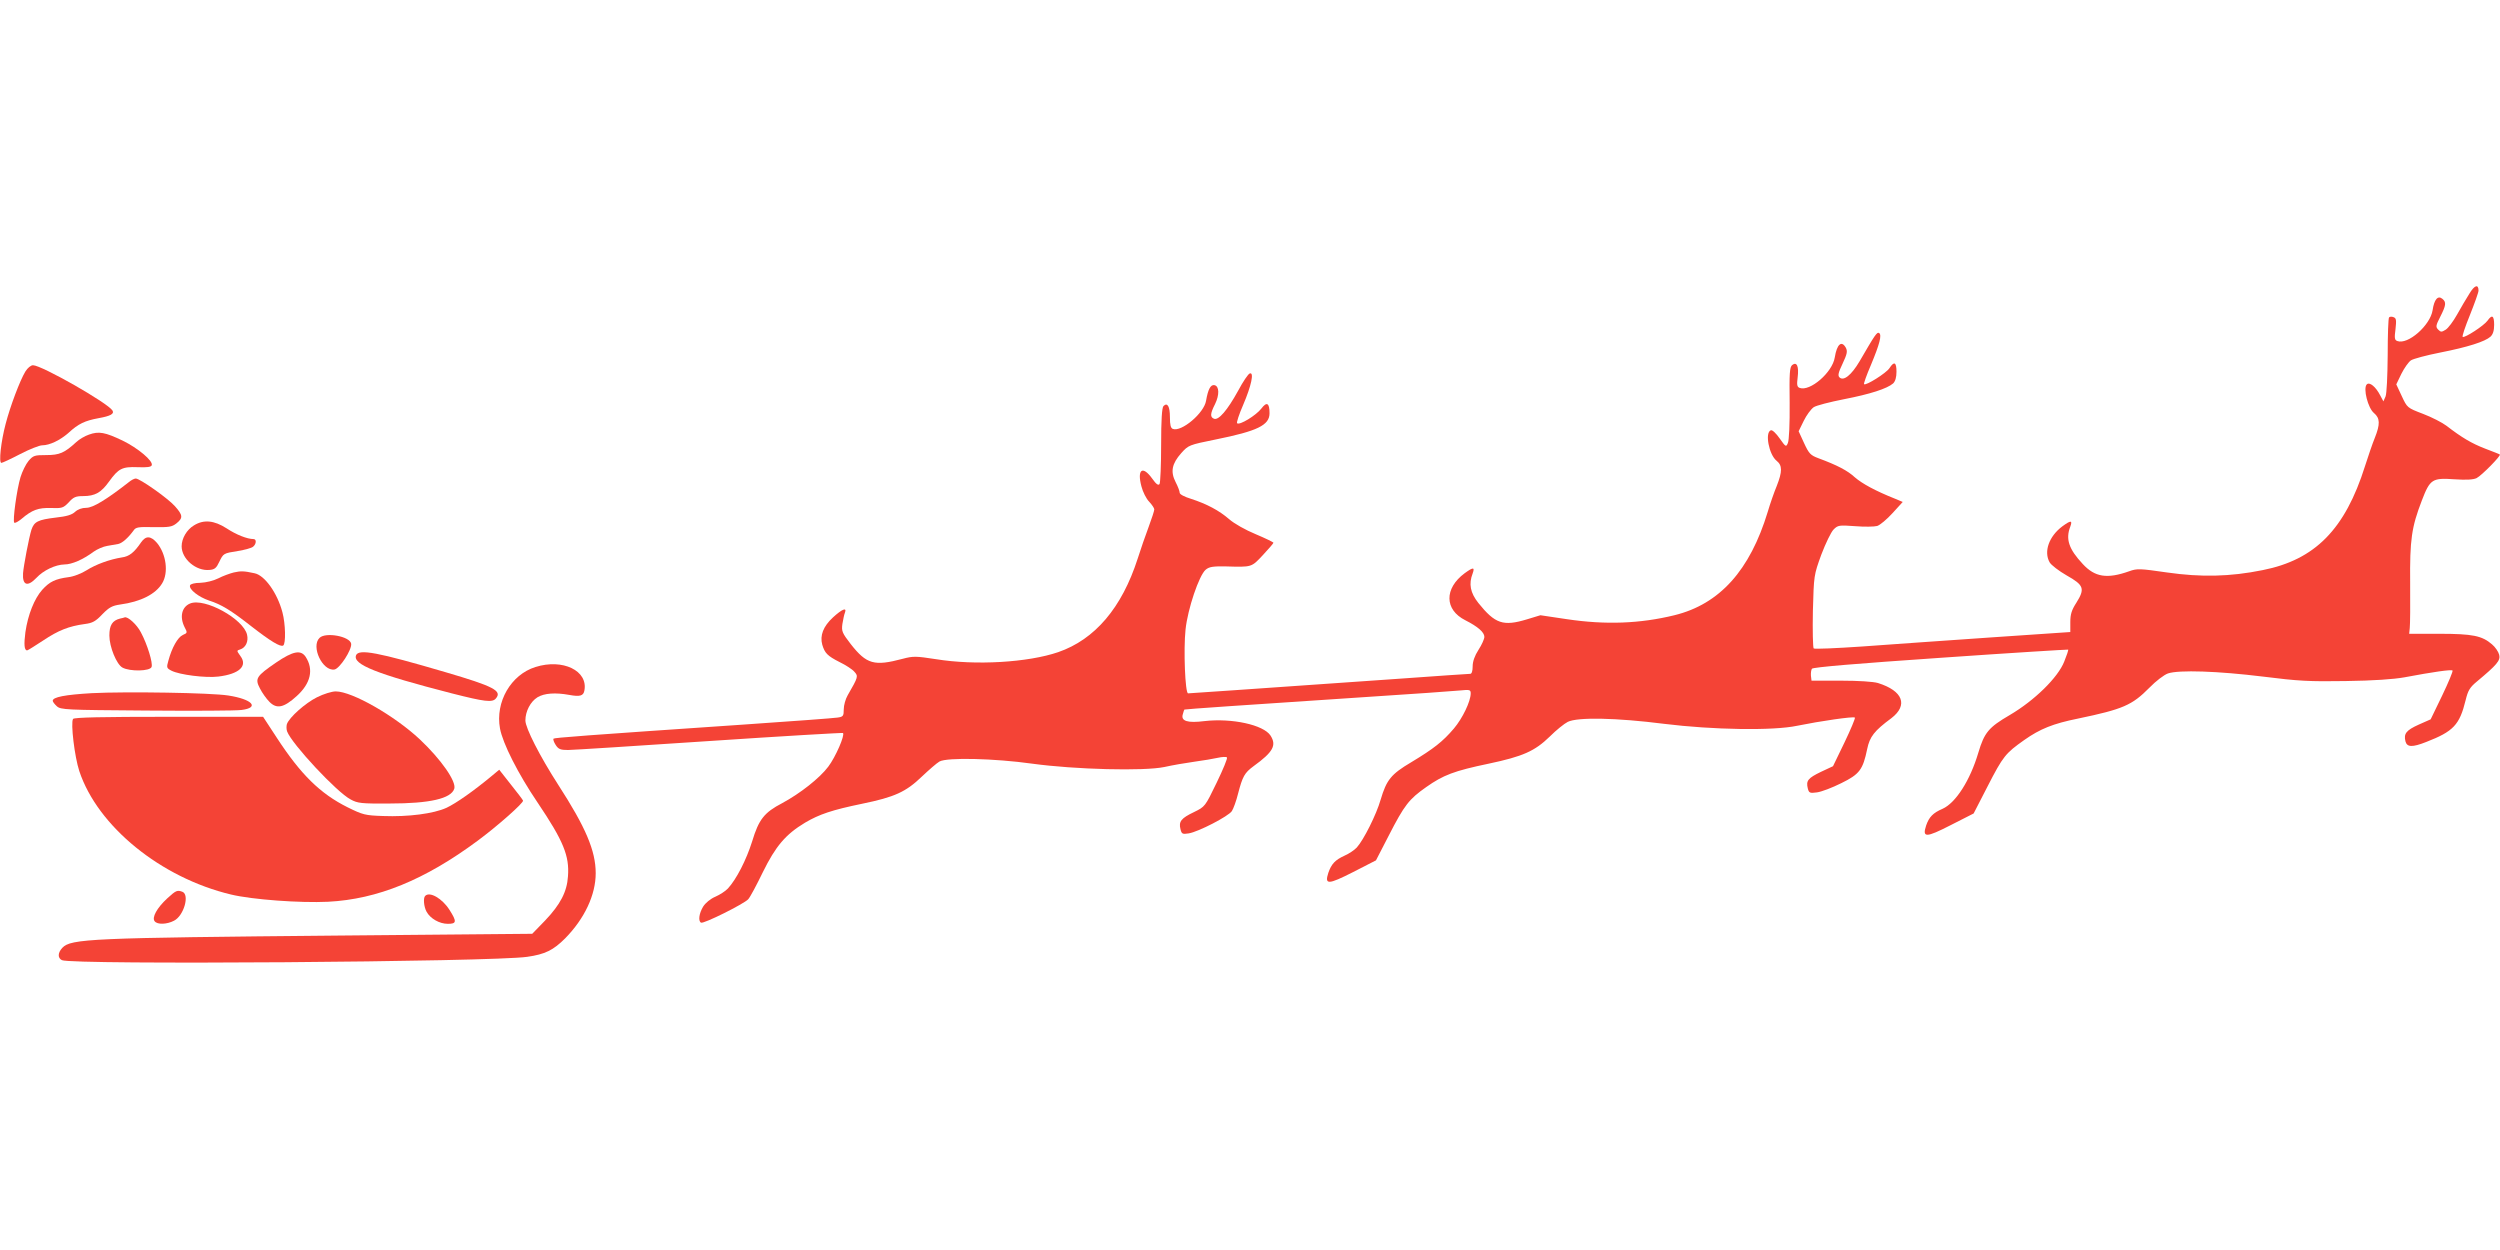 <?xml version="1.0" standalone="no"?>
<!DOCTYPE svg PUBLIC "-//W3C//DTD SVG 20010904//EN"
 "http://www.w3.org/TR/2001/REC-SVG-20010904/DTD/svg10.dtd">
<svg version="1.0" xmlns="http://www.w3.org/2000/svg"
 width="1280pt" height="640pt" viewBox="0 0 1280 640"
 preserveAspectRatio="xMidYMid meet">
<g transform="translate(0,640) scale(0.1,-0.1)"
fill="#f44336" stroke="none">
<path d="M12643 4896 c-16 -25 -44 -73 -63 -107 -19 -34 -45 -69 -58 -77 -21
-13 -25 -13 -38 0 -14 14 -13 21 10 66 30 59 32 75 11 92 -23 19 -42 -3 -50
-58 -12 -78 -127 -179 -181 -158 -14 5 -15 16 -9 61 5 46 4 56 -10 61 -9 4
-19 3 -23 -1 -4 -4 -7 -91 -7 -193 -1 -110 -5 -197 -11 -212 l-11 -25 -16 30
c-23 45 -55 71 -69 57 -20 -20 6 -122 37 -147 31 -26 32 -57 4 -127 -12 -29
-34 -94 -50 -144 -102 -324 -256 -480 -524 -533 -167 -34 -316 -37 -490 -12
-139 20 -153 21 -194 6 -113 -40 -175 -30 -237 37 -72 77 -89 128 -64 192 12
33 3 33 -41 1 -68 -51 -96 -129 -65 -184 8 -14 47 -44 87 -67 89 -50 95 -68
50 -140 -24 -37 -31 -59 -31 -99 l0 -51 -412 -28 c-227 -16 -521 -36 -653 -46
-132 -9 -244 -14 -249 -10 -4 5 -6 91 -4 192 5 183 5 183 43 288 22 58 50 116
63 129 22 22 28 23 110 17 48 -4 99 -3 113 1 14 4 50 34 79 66 l52 57 -38 16
c-103 41 -170 78 -207 110 -38 35 -90 62 -187 98 -40 15 -48 23 -73 77 l-28
61 26 53 c14 29 37 60 51 70 13 9 84 27 155 41 134 26 221 54 252 81 11 11 17
31 17 60 0 49 -12 55 -36 18 -16 -25 -121 -91 -130 -82 -3 2 13 47 35 98 45
108 57 154 42 164 -11 6 -20 -7 -100 -145 -42 -71 -82 -103 -103 -82 -9 9 -6
24 16 70 23 49 26 63 17 81 -22 40 -46 19 -57 -49 -12 -77 -127 -176 -180
-156 -13 5 -15 15 -10 54 7 56 -4 82 -28 63 -13 -11 -15 -42 -13 -194 1 -106
-3 -192 -9 -205 -9 -22 -11 -21 -42 23 -18 26 -38 45 -45 42 -32 -10 -10 -125
29 -156 30 -24 30 -55 1 -129 -13 -31 -34 -91 -46 -132 -91 -300 -246 -473
-478 -530 -176 -43 -352 -50 -552 -20 l-134 20 -69 -21 c-122 -37 -163 -23
-249 84 -41 52 -50 97 -29 151 12 33 3 33 -41 1 -105 -78 -104 -187 4 -241 63
-32 97 -61 97 -85 0 -10 -13 -40 -30 -66 -20 -31 -30 -60 -30 -85 0 -24 -5
-38 -12 -38 -7 0 -170 -11 -363 -25 -832 -58 -1073 -75 -1082 -75 -15 0 -24
224 -13 327 11 105 69 277 103 306 18 15 36 18 102 17 136 -4 132 -5 191 58
29 31 54 60 54 63 0 3 -41 23 -91 44 -51 21 -110 54 -136 77 -52 45 -115 78
-195 104 -33 10 -58 23 -58 31 0 8 -9 32 -21 55 -27 53 -19 94 29 148 37 41
39 42 177 70 213 43 275 73 275 134 0 53 -14 61 -42 24 -27 -35 -112 -87 -124
-75 -4 3 10 46 31 94 42 98 57 169 34 161 -8 -2 -35 -42 -60 -89 -55 -100
-100 -152 -123 -143 -21 8 -20 26 5 75 23 47 22 92 -3 97 -20 4 -33 -22 -43
-80 -10 -63 -126 -161 -170 -144 -11 4 -15 20 -15 60 0 56 -13 77 -33 57 -8
-8 -12 -72 -12 -199 0 -103 -4 -193 -8 -200 -6 -9 -17 -2 -38 28 -49 68 -78
47 -55 -40 7 -28 25 -64 40 -79 14 -15 26 -33 26 -39 0 -7 -13 -47 -29 -90
-16 -42 -41 -115 -56 -162 -81 -252 -219 -414 -407 -479 -155 -53 -423 -69
-626 -36 -103 16 -117 16 -170 2 -146 -39 -185 -28 -266 75 -44 57 -48 66 -43
103 4 23 9 49 13 58 11 29 -14 19 -61 -24 -50 -46 -68 -93 -55 -140 13 -43 26
-57 89 -89 31 -15 65 -37 75 -49 21 -23 21 -26 -34 -121 -11 -19 -20 -51 -20
-72 0 -34 -3 -38 -32 -42 -18 -3 -235 -19 -483 -36 -823 -56 -965 -67 -971
-72 -3 -4 2 -18 11 -32 14 -22 25 -26 63 -26 25 0 351 21 725 46 373 25 681
43 683 41 11 -11 -38 -123 -75 -172 -44 -59 -145 -138 -236 -187 -92 -48 -120
-83 -154 -196 -30 -95 -80 -193 -124 -241 -12 -13 -41 -32 -64 -42 -26 -11
-51 -32 -63 -51 -21 -35 -26 -73 -11 -82 12 -8 222 97 242 120 10 11 43 73 75
139 65 132 116 193 216 253 73 43 138 65 293 97 165 34 223 60 305 139 36 34
76 69 90 77 39 22 282 16 475 -11 219 -30 572 -39 677 -17 40 9 109 21 153 27
44 6 98 15 120 20 22 5 43 6 47 2 4 -4 -20 -62 -53 -130 -59 -122 -59 -122
-116 -150 -65 -31 -79 -48 -69 -87 6 -25 10 -27 42 -22 50 8 204 88 221 114 8
12 23 53 32 90 23 88 33 106 79 140 101 73 119 107 87 157 -36 55 -198 90
-338 74 -87 -11 -122 0 -111 35 3 12 7 23 8 24 1 2 306 23 911 63 248 16 474
32 503 35 47 5 52 3 52 -15 0 -41 -42 -128 -86 -180 -57 -67 -103 -103 -219
-173 -103 -61 -126 -90 -156 -191 -22 -77 -87 -206 -122 -245 -12 -13 -40 -32
-63 -42 -48 -22 -67 -42 -83 -88 -20 -62 -1 -61 127 4 l117 60 65 126 c81 158
104 187 192 249 88 62 143 83 320 120 175 37 236 64 313 139 33 33 74 66 92
75 50 25 249 21 493 -10 250 -31 559 -36 681 -10 118 24 289 49 296 42 3 -3
-21 -60 -53 -127 l-59 -122 -62 -29 c-66 -32 -77 -45 -67 -85 6 -23 10 -25 47
-20 23 3 78 24 124 47 94 46 111 69 133 175 13 63 36 93 124 158 87 67 59 140
-69 180 -24 7 -100 12 -190 12 l-150 0 -3 25 c-1 14 1 30 5 36 5 8 235 27 658
56 358 25 652 43 654 42 2 -2 -7 -29 -20 -61 -32 -82 -153 -200 -279 -274
-108 -63 -130 -89 -161 -193 -42 -142 -116 -257 -183 -287 -49 -21 -69 -42
-84 -85 -21 -64 -2 -64 125 1 l118 60 71 138 c80 156 92 170 188 238 81 57
147 84 276 110 230 48 276 68 365 158 33 34 75 66 95 73 56 19 257 12 485 -16
182 -23 239 -26 425 -23 142 2 244 9 300 19 149 28 240 41 247 35 3 -4 -21
-61 -53 -128 l-59 -122 -61 -27 c-64 -29 -78 -46 -68 -86 8 -30 35 -31 106 -3
139 54 171 87 202 214 12 50 22 66 57 95 103 86 122 108 115 137 -4 16 -20 40
-37 54 -51 44 -99 54 -269 54 l-155 0 3 30 c2 17 3 120 2 230 -2 223 7 285 60
423 42 109 53 116 167 108 61 -4 96 -2 113 6 26 13 127 116 119 121 -2 2 -36
15 -75 30 -70 27 -120 57 -198 117 -21 16 -75 44 -120 61 -81 31 -81 31 -109
91 l-28 60 26 54 c15 30 37 61 49 69 12 8 79 26 150 40 142 28 229 56 257 81
13 12 19 31 19 61 0 48 -11 54 -34 21 -19 -26 -116 -89 -127 -83 -4 3 13 53
37 112 24 60 44 116 44 125 0 35 -21 28 -47 -16z"/>
<path d="M130 4498 c-28 -46 -78 -179 -101 -268 -24 -90 -36 -200 -22 -200 5
0 48 20 96 45 48 25 99 45 113 45 38 0 92 26 135 64 50 46 83 62 154 75 61 11
81 22 71 39 -24 39 -363 232 -407 232 -11 0 -28 -14 -39 -32z"/>
<path d="M456 4175 c-21 -7 -50 -24 -65 -38 -61 -56 -86 -67 -154 -67 -60 0
-67 -2 -91 -30 -14 -17 -32 -54 -41 -83 -19 -63 -41 -224 -32 -233 3 -4 20 5
38 20 53 45 85 57 150 55 57 -2 63 0 91 29 24 27 36 32 74 32 60 0 92 18 132
74 49 68 68 77 147 74 49 -2 69 1 72 10 8 22 -71 88 -149 126 -90 43 -122 49
-172 31z"/>
<path d="M659 3931 c-114 -89 -183 -131 -217 -131 -23 0 -44 -8 -58 -21 -16
-15 -43 -23 -98 -29 -92 -11 -111 -21 -125 -62 -13 -42 -40 -184 -43 -223 -4
-62 23 -71 68 -24 36 39 98 68 144 69 38 0 95 25 149 65 18 13 50 27 70 30 20
4 46 8 57 10 21 5 50 31 78 69 11 17 25 19 103 17 78 -1 93 1 116 19 35 28 34
42 -8 89 -37 41 -179 141 -200 141 -7 0 -23 -8 -36 -19z"/>
<path d="M993 3710 c-37 -22 -63 -67 -63 -107 0 -65 74 -128 143 -121 26 2 35
10 49 40 22 45 21 45 97 57 35 6 69 15 77 22 17 14 18 39 2 39 -32 0 -88 22
-138 55 -64 41 -117 46 -167 15z"/>
<path d="M723 3624 c-36 -53 -61 -73 -99 -78 -62 -10 -132 -35 -181 -66 -25
-16 -66 -32 -92 -35 -68 -9 -97 -23 -135 -65 -40 -45 -73 -127 -86 -217 -8
-62 -6 -93 9 -93 3 0 40 23 81 50 79 53 133 74 214 85 40 5 56 14 90 50 35 36
51 44 92 50 104 14 181 53 214 108 34 55 21 150 -26 207 -32 37 -57 38 -81 4z"/>
<path d="M1197 3469 c-20 -5 -56 -18 -79 -30 -24 -12 -63 -22 -92 -23 -29 0
-51 -6 -53 -13 -7 -20 44 -60 98 -78 62 -20 109 -48 215 -131 99 -77 150 -108
164 -99 14 9 12 111 -4 170 -26 99 -91 190 -143 200 -55 12 -70 12 -106 4z"/>
<path d="M973 3310 c-43 -18 -54 -69 -28 -121 15 -28 15 -30 -9 -40 -26 -12
-56 -65 -74 -132 -10 -35 -9 -38 16 -51 41 -21 175 -38 240 -30 107 13 151 54
113 105 -20 28 -20 28 -1 34 28 9 43 41 35 75 -18 81 -218 191 -292 160z"/>
<path d="M615 3233 c-40 -10 -55 -34 -55 -87 0 -58 37 -148 67 -164 38 -21
141 -19 149 3 8 19 -22 117 -55 178 -20 39 -67 82 -83 76 -2 -1 -12 -4 -23 -6z"/>
<path d="M1636 3134 c-45 -44 15 -171 76 -162 27 4 90 101 86 132 -6 38 -131
61 -162 30z"/>
<path d="M1414 3008 c-102 -70 -110 -82 -83 -133 11 -22 33 -53 49 -69 37 -37
73 -30 139 30 72 65 88 136 46 201 -25 37 -64 30 -151 -29z"/>
<path d="M1823 3045 c-18 -47 105 -96 490 -195 169 -43 208 -48 226 -26 33 39
-11 62 -260 135 -344 101 -442 120 -456 86z"/>
<path d="M2742 2985 c-126 -39 -207 -179 -182 -315 14 -76 92 -231 193 -380
132 -196 163 -272 155 -377 -5 -79 -39 -144 -117 -226 l-66 -68 -985 -9
c-1278 -12 -1377 -16 -1421 -63 -24 -26 -24 -52 -2 -63 51 -25 2205 -9 2382
17 92 13 134 34 195 95 99 101 156 222 156 333 0 115 -51 235 -192 453 -94
146 -168 291 -168 329 0 47 26 97 62 119 35 21 91 25 163 12 54 -10 72 -5 77
22 20 102 -111 165 -250 121z"/>
<path d="M470 2851 c-137 -8 -200 -20 -200 -39 0 -5 9 -17 21 -28 20 -18 45
-19 457 -22 240 -2 460 -1 489 3 94 12 55 55 -68 74 -87 14 -521 21 -699 12z"/>
<path d="M1623 2830 c-60 -30 -141 -102 -154 -137 -3 -10 -3 -27 1 -38 24 -64
254 -311 325 -348 36 -20 55 -22 200 -21 205 0 315 25 331 76 11 37 -67 149
-176 252 -129 121 -347 246 -431 246 -20 0 -62 -13 -96 -30z"/>
<path d="M374 2719 c-13 -21 8 -194 32 -267 94 -283 417 -546 777 -632 108
-26 354 -44 497 -37 253 13 495 112 765 312 104 77 237 195 233 206 -2 5 -30
42 -63 83 l-59 75 -36 -30 c-95 -79 -185 -142 -234 -165 -66 -30 -195 -47
-325 -42 -91 3 -103 6 -182 45 -140 70 -239 168 -360 353 l-72 110 -483 0
c-340 0 -485 -3 -490 -11z"/>
<path d="M856 1800 c-52 -48 -80 -98 -64 -117 14 -18 63 -16 99 3 50 25 81
133 43 148 -27 10 -33 7 -78 -34z"/>
<path d="M2177 1813 c-11 -10 -7 -56 7 -81 19 -35 66 -62 109 -62 45 0 47 11
8 72 -37 58 -101 95 -124 71z"/>
</g>
</svg>
